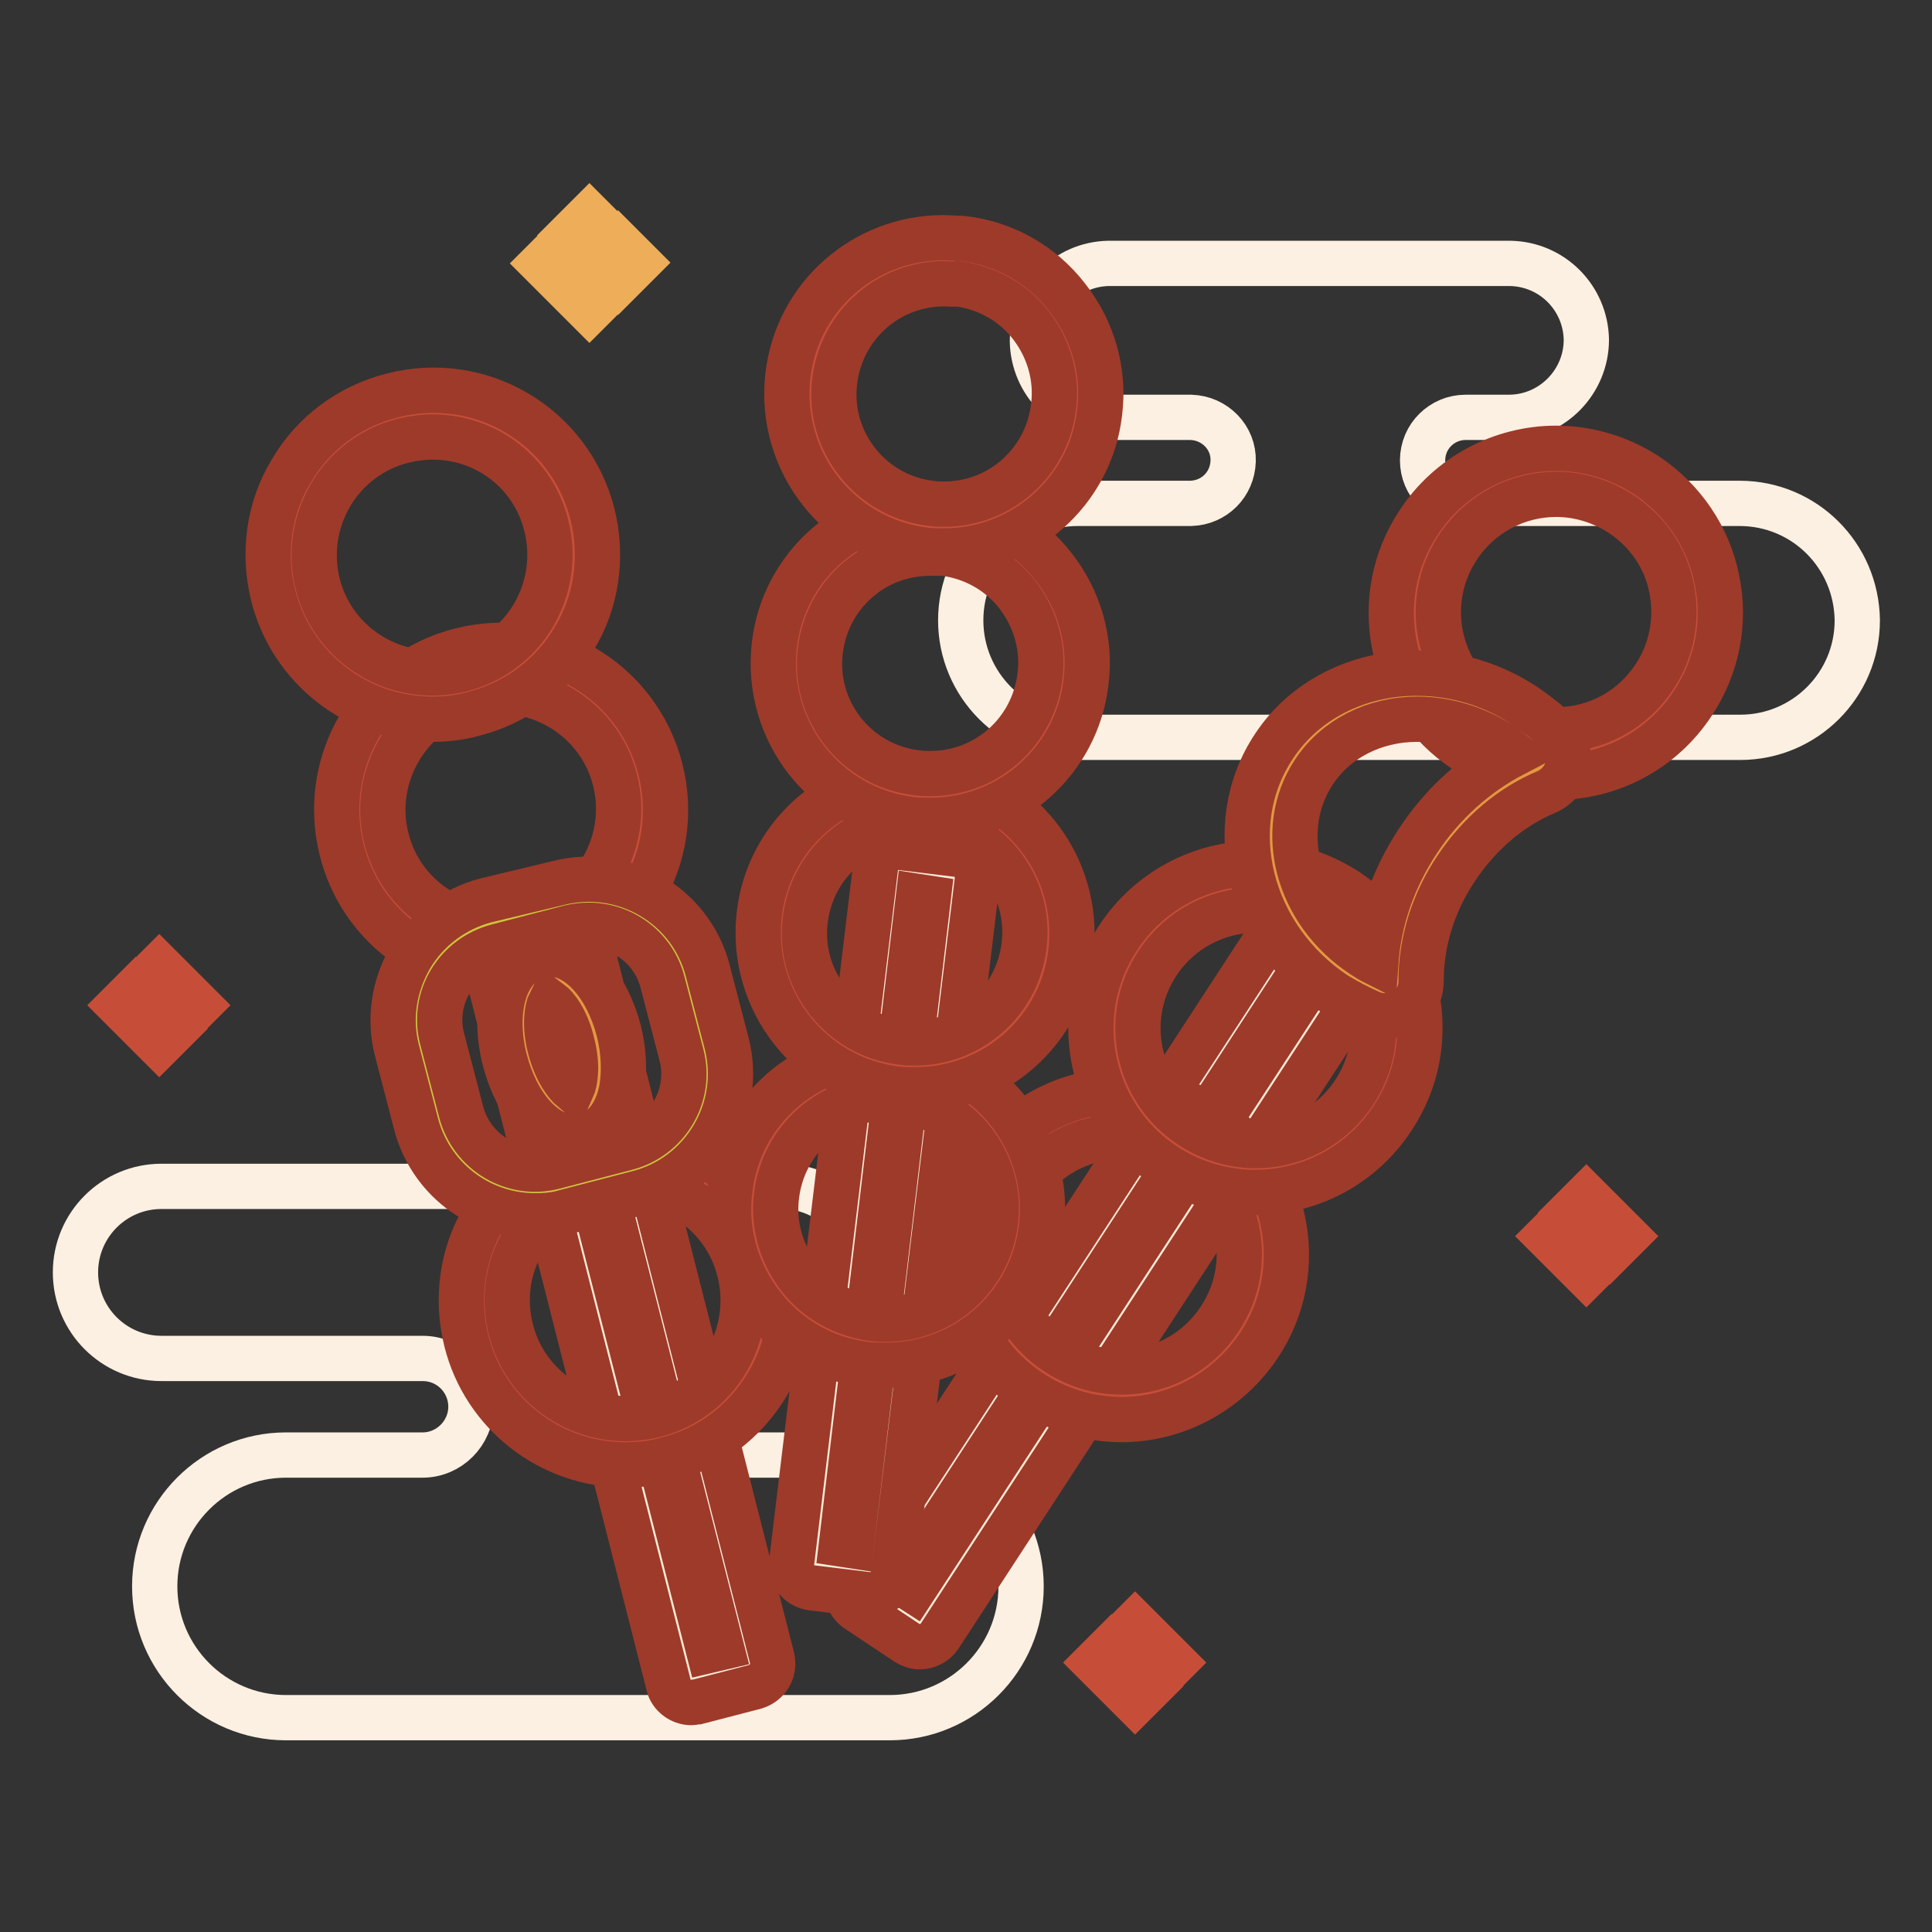 <?xml version="1.0" encoding="utf-8"?>
<!-- Svg Vector Icons : http://www.onlinewebfonts.com/icon -->
<!DOCTYPE svg PUBLIC "-//W3C//DTD SVG 1.1//EN" "http://www.w3.org/Graphics/SVG/1.1/DTD/svg11.dtd">
<svg version="1.1" xmlns="http://www.w3.org/2000/svg" xmlns:xlink="http://www.w3.org/1999/xlink" x="0px" y="0px" viewBox="0 0 256 256" enable-background="new 0 0 256 256" xml:space="preserve">
<rect x="0" y="0" width="256" height="256" fill="#333333" stroke="none"/>
<g> <path stroke-width="6" fill-opacity="0" stroke="#fbf0e1"  d="M230.5,66.7h-36.3c-3.2,0-5.7-2.6-5.7-5.7c0,0,0,0,0,0c0-3.2,2.6-5.7,5.7-5.7h5.9 c5.6-0.1,10.1-4.7,10.1-10.3c-0.1-5.5-4.5-10-10.1-10.1h-53.2c-5.6,0.1-10.1,4.7-10.1,10.3c0.1,5.5,4.5,10,10.1,10.1h10.9 c3.2,0.1,5.7,2.7,5.6,5.8c-0.1,3.1-2.5,5.5-5.6,5.6h-15c-8.5,0-15.5,6.9-15.5,15.5c0,8.5,6.9,15.5,15.5,15.5h87.8 c8.5,0,15.5-6.9,15.5-15.5C246,73.6,239.1,66.7,230.5,66.7z M117.9,192.8H97c-3.6,0-6.4-2.9-6.4-6.4c0-3.5,2.9-6.4,6.4-6.4h6.6 c6.3,0,11.4-5.1,11.4-11.4c0,0,0,0,0,0c0-6.3-5.1-11.4-11.4-11.4c0,0,0,0,0,0H21.4c-6.3,0-11.4,5.1-11.4,11.4 c0,6.3,5.1,11.4,11.4,11.4c0,0,0,0,0,0h34.6c3.6,0,6.4,2.9,6.4,6.4c0,3.5-2.9,6.4-6.4,6.4H37.9c-9.6,0-17.4,7.8-17.4,17.4 c0,9.6,7.8,17.4,17.4,17.4h80c9.6,0,17.4-7.8,17.4-17.4C135.3,200.6,127.5,192.8,117.9,192.8z"/> <path stroke-width="6" fill-opacity="0" stroke="#edad59"  d="M78.1,28.5l2.7,2.7l-2.7,2.7l-2.7-2.7L78.1,28.5z M78.1,41.2l-2.7-2.7l2.7-2.7l2.7,2.7L78.1,41.2z  M79.2,34.8l2.7-2.7l2.7,2.7l-2.7,2.7L79.2,34.8z M71.8,34.9l2.7-2.7l2.7,2.7l-2.7,2.7L71.8,34.9z"/> <path stroke-width="6" fill-opacity="0" stroke="#c64e39"  d="M210.2,158.5l2.2,2.2l-2.2,2.2l-2.2-2.2L210.2,158.5z M210.2,169l-2.2-2.2l2.2-2.2l2.2,2.2L210.2,169z  M211.1,163.8l2.2-2.2l2.2,2.2l-2.2,2.2L211.1,163.8z M205,163.8l2.2-2.2l2.2,2.2l-2.2,2.2L205,163.8z"/> <path stroke-width="6" fill-opacity="0" stroke="#c64e39"  d="M21.1,128l2.2,2.2l-2.2,2.2l-2.2-2.2L21.1,128z M21.1,138.5l-2.2-2.2l2.2-2.2l2.2,2.2L21.1,138.5z  M21.9,133.2l2.2-2.2l2.2,2.2l-2.2,2.2L21.9,133.2z M15.8,133.2L18,131l2.2,2.2l-2.2,2.2L15.8,133.2z"/> <path stroke-width="6" fill-opacity="0" stroke="#c64e39"  d="M150.4,215.1l2.2,2.2l-2.2,2.2l-2.2-2.2L150.4,215.1z M150.4,225.6l-2.2-2.2l2.2-2.2l2.2,2.2L150.4,225.6z  M151.2,220.3l2.2-2.2l2.2,2.2l-2.2,2.2L151.2,220.3z M145.1,220.3l2.2-2.2l2.2,2.2l-2.2,2.2L145.1,220.3z"/> <path stroke-width="6" fill-opacity="0" stroke="#f9ebd6"  d="M99.3,220.5l-7.7,2l-24.1-94.8l7.7-2L99.3,220.5z"/> <path stroke-width="6" fill-opacity="0" stroke="#9e3a2a"  d="M91.6,225.6c-1.4,0-2.7-1-3-2.3l-24.1-94.8c-0.4-1.7,0.6-3.3,2.2-3.8l7.7-2c1.7-0.4,3.3,0.6,3.8,2.2 c0,0,0,0,0,0l24.1,94.8c0.4,1.7-0.6,3.3-2.2,3.8l-7.7,2C92.1,225.5,91.9,225.6,91.6,225.6z M71.3,129.9l22.6,88.8l1.7-0.4 l-22.6-88.8L71.3,129.9L71.3,129.9z"/> <path stroke-width="6" fill-opacity="0" stroke="#c64e39"  d="M64.8,177c-2.6-10,3.5-20.2,13.5-22.8c10-2.6,20.2,3.5,22.8,13.5c2.6,10-3.5,20.2-13.5,22.8 C77.5,193,67.4,187,64.8,177z"/> <path stroke-width="6" fill-opacity="0" stroke="#9e3a2a"  d="M82.9,194.1c-10,0-18.7-6.8-21.1-16.4c-1.4-5.6-0.6-11.6,2.4-16.5c2.9-5,7.8-8.6,13.4-10 c11.7-3,23.5,4,26.5,15.7c0,0,0,0,0,0c1.4,5.6,0.6,11.5-2.4,16.5c-3,5-7.7,8.6-13.4,10C86.6,193.9,84.7,194.1,82.9,194.1 L82.9,194.1z M82.9,156.7c-1.3,0-2.6,0.2-3.9,0.5c-4,1-7.4,3.6-9.6,7.2s-2.7,7.8-1.7,11.8c2.1,8.3,10.6,13.4,19,11.3c0,0,0,0,0,0 c4-1,7.5-3.6,9.6-7.2c2.1-3.6,2.7-7.8,1.7-11.8C96.3,161.5,90.1,156.7,82.9,156.7z"/> <path stroke-width="6" fill-opacity="0" stroke="#c64e39"  d="M48.3,111.9c-2.6-10,3.5-20.2,13.5-22.8c10-2.6,20.2,3.5,22.8,13.5c2.6,10-3.5,20.2-13.5,22.8 C61,127.9,50.8,121.9,48.3,111.9L48.3,111.9z"/> <path stroke-width="6" fill-opacity="0" stroke="#9e3a2a"  d="M66.4,129.1c-10,0-18.7-6.8-21.1-16.4c-3-11.7,4.1-23.6,15.7-26.5c11.7-3,23.5,4,26.5,15.7c0,0,0,0,0,0 c3,11.7-4.1,23.6-15.7,26.5C70,128.8,68.2,129.1,66.4,129.1z M66.4,91.6c-1.3,0-2.6,0.2-3.9,0.5c-8.3,2.1-13.4,10.7-11.3,19 c2.1,8.4,10.6,13.4,19,11.3c0,0,0,0,0,0c8.3-2.1,13.4-10.7,11.3-19C79.8,96.5,73.5,91.6,66.4,91.6z"/> <path stroke-width="6" fill-opacity="0" stroke="#c64e39"  d="M38.6,73.5c0,10.3,8.4,18.7,18.7,18.7c10.3,0,18.7-8.4,18.7-18.7c0-10.3-8.4-18.7-18.7-18.7 C47,54.8,38.6,63.2,38.6,73.5z"/> <path stroke-width="6" fill-opacity="0" stroke="#9e3a2a"  d="M57.3,95.3c-10,0-18.7-6.8-21.1-16.4c-1.4-5.6-0.6-11.6,2.4-16.5c2.9-5,7.8-8.6,13.4-10 c11.7-3,23.5,4,26.5,15.7c0,0,0,0,0,0c1.4,5.6,0.6,11.6-2.4,16.5c-2.9,5-7.8,8.6-13.4,10C60.9,95.1,59.1,95.3,57.3,95.3z  M57.3,57.9c-1.3,0-2.6,0.2-3.9,0.5c-4,1-7.5,3.6-9.6,7.2c-2.1,3.6-2.7,7.8-1.7,11.8c2.1,8.3,10.6,13.4,19,11.3c0,0,0,0,0,0 c4-1,7.5-3.6,9.6-7.2c2.1-3.6,2.7-7.8,1.7-11.8C70.7,62.7,64.5,57.9,57.3,57.9z"/> <path stroke-width="6" fill-opacity="0" stroke="#cfc63c"  d="M55.6,138.5c-1.8-7.1,2.5-14.3,9.5-16.1l9.6-2.5c7.1-1.8,14.3,2.5,16.1,9.5l2.5,9.6 c1.8,7.1-2.5,14.3-9.5,16.1l-9.6,2.5c-7.1,1.8-14.3-2.5-16.1-9.5L55.6,138.5z"/> <path stroke-width="6" fill-opacity="0" stroke="#9e3a2a"  d="M70.9,161.1c-7.5,0-14-5.1-15.8-12.3l-2.5-9.6c-1.1-4.2-0.4-8.6,1.8-12.4c2.2-3.7,5.8-6.4,10-7.5L74,117 c8.7-2.2,17.6,3,19.8,11.7c0,0,0,0,0,0l2.5,9.6c2.2,8.7-3.1,17.6-11.8,19.8l-9.6,2.5C73.6,161,72.2,161.1,70.9,161.1L70.9,161.1z  M78,122.6c-0.8,0-1.7,0.1-2.5,0.3l-9.6,2.5c-2.6,0.7-4.8,2.3-6.2,4.6c-1.4,2.3-1.8,5.1-1.1,7.7l2.5,9.6c1.4,5.4,6.9,8.7,12.3,7.3 c0,0,0,0,0,0l9.6-2.5c5.4-1.4,8.7-6.9,7.3-12.3l-2.5-9.6C86.7,125.8,82.7,122.6,78,122.6z"/> <path stroke-width="6" fill-opacity="0" stroke="#e49840"  d="M69.9,139.7c-1.3-4.9-0.3-9.5,2.2-10.1c2.5-0.6,5.5,2.9,6.8,7.8c1.3,4.9,0.3,9.5-2.2,10.1 C74.2,148.2,71.2,144.7,69.9,139.7z"/> <path stroke-width="6" fill-opacity="0" stroke="#9e3a2a"  d="M76.1,150.7c-3.9,0-7.6-4.1-9.2-10.2c-1.1-4.2-0.8-8.4,0.8-11c0.9-1.5,2.1-2.5,3.7-2.9 c0.4-0.1,0.9-0.2,1.4-0.2c3.9,0,7.6,4.1,9.2,10.2c0.7,2.8,0.8,5.7,0.3,8.1c-0.7,3.1-2.4,5.2-4.7,5.8 C77,150.7,76.6,150.7,76.1,150.7z M72.9,132.8c-0.4,0.8-0.8,3.1,0,6.1c0.8,3.1,2.2,4.8,2.9,5.4c0.4-0.9,0.8-3.1,0-6.1 C75.1,135.2,73.7,133.4,72.9,132.8z"/> <path stroke-width="6" fill-opacity="0" stroke="#c64e39"  d="M187.5,81.1c0,10.3,8.4,18.7,18.7,18.7c10.3,0,18.7-8.4,18.7-18.7l0,0c0-10.3-8.4-18.7-18.7-18.7 C195.8,62.4,187.5,70.8,187.5,81.1z"/> <path stroke-width="6" fill-opacity="0" stroke="#9e3a2a"  d="M206.1,103C206.1,103,206.1,103,206.1,103c-4.3,0-8.5-1.3-12-3.6c-10-6.6-12.8-20.2-6.1-30.2 c4-6.1,10.9-9.8,18.2-9.8c4.3,0,8.5,1.3,12,3.6c4.8,3.2,8.2,8.2,9.3,13.8c1.2,5.7,0,11.6-3.2,16.4C220.3,99.3,213.5,103,206.1,103z  M206.2,65.5c-5.2,0-10.1,2.6-13,7c-4.8,7.2-2.8,16.9,4.4,21.6c2.5,1.7,5.5,2.6,8.6,2.6c5.3,0,10.1-2.6,13-7 c2.3-3.4,3.1-7.7,2.3-11.7c-0.8-4.1-3.2-7.6-6.7-9.9C212.2,66.4,209.2,65.5,206.2,65.5L206.2,65.5z"/> <path stroke-width="6" fill-opacity="0" stroke="#f9ebd6"  d="M115.3,210.7l6.6,4.4l57.8-88.6l-6.6-4.4L115.3,210.7z"/> <path stroke-width="6" fill-opacity="0" stroke="#9e3a2a"  d="M121.9,218.2c-0.6,0-1.2-0.2-1.7-0.5l-6.6-4.4c-1.4-0.9-1.8-2.9-0.9-4.3l57.8-88.6c0.9-1.4,2.9-1.8,4.3-0.9 c0,0,0,0,0,0l6.6,4.4c1.4,0.9,1.8,2.8,0.9,4.3l-57.8,88.6C123.9,217.7,122.9,218.2,121.9,218.2z M119.6,209.8l1.4,0.9l54.4-83.4 l-1.4-0.9L119.6,209.8z"/> <path stroke-width="6" fill-opacity="0" stroke="#c64e39"  d="M129.9,166.3c0,10.3,8.4,18.7,18.7,18.7c10.3,0,18.7-8.4,18.7-18.7c0,0,0,0,0,0c0-10.3-8.4-18.7-18.7-18.7 S129.9,155.9,129.9,166.3L129.9,166.3z"/> <path stroke-width="6" fill-opacity="0" stroke="#9e3a2a"  d="M148.6,188.1L148.6,188.1c-4.3,0-8.5-1.3-12-3.6c-4.9-3.2-8.2-8.1-9.3-13.8s0-11.5,3.2-16.4 c4-6.1,10.9-9.8,18.2-9.8c4.3,0,8.5,1.3,12,3.6c10,6.6,12.8,20.2,6.1,30.2C162.7,184.4,155.9,188.1,148.6,188.1z M148.6,150.6 c-5.2,0-10.1,2.6-13,7c-2.3,3.4-3.1,7.7-2.3,11.7c0.8,4.1,3.2,7.6,6.7,9.9c2.6,1.7,5.5,2.6,8.6,2.6c5.3,0,10.1-2.6,13-7 c4.8-7.2,2.8-16.9-4.4-21.6C154.7,151.5,151.7,150.6,148.6,150.6z"/> <path stroke-width="6" fill-opacity="0" stroke="#c64e39"  d="M147.7,136.2c0,10.3,8.4,18.7,18.7,18.7s18.7-8.4,18.7-18.7c0,0,0,0,0,0c0-10.3-8.4-18.7-18.7-18.7 S147.7,125.9,147.7,136.2L147.7,136.2z"/> <path stroke-width="6" fill-opacity="0" stroke="#9e3a2a"  d="M166.3,158c-4.3,0-8.5-1.3-12-3.6c-10-6.6-12.8-20.2-6.1-30.2c4-6.1,10.9-9.8,18.2-9.8 c4.3,0,8.4,1.3,12,3.6c10,6.6,12.8,20.2,6.1,30.2C180.5,154.3,173.7,158,166.3,158L166.3,158z M166.4,120.6c-5.2,0-10.1,2.6-13,7 c-4.8,7.2-2.8,16.9,4.4,21.6c2.6,1.7,5.5,2.6,8.6,2.6c5.2,0,10.1-2.6,13-7c4.8-7.2,2.8-16.9-4.4-21.6 C172.4,121.5,169.4,120.6,166.4,120.6z"/> <path stroke-width="6" fill-opacity="0" stroke="#e49840"  d="M171.5,100.6c6-9.1,19.1-11.1,29.2-4.4c1.3,0.8,2.5,1.8,3.6,2.9c0.4,0.4,0.6,1,0.6,1.6 c-0.1,0.6-0.4,1-1,1.2c-5.4,2.2-10,6.1-13.4,11.3c-3.4,5.1-5.2,10.9-5.2,16.7c0,0.6-0.3,1.1-0.8,1.4c-0.5,0.3-1.1,0.3-1.7,0.1 c-1.4-0.6-2.8-1.3-4-2.2C168.7,122.5,165.5,109.7,171.5,100.6L171.5,100.6z"/> <path stroke-width="6" fill-opacity="0" stroke="#9e3a2a"  d="M183.6,134.6c-0.7,0-1.3-0.1-2-0.4c-1.6-0.7-3.1-1.5-4.6-2.4c-11.5-7.6-15.2-22.4-8.2-32.9 c4-6.1,11.1-9.7,18.9-9.7c5.1,0,10.2,1.5,14.6,4.5c1.4,1,2.8,2,4,3.3c1.1,1.1,1.7,2.7,1.5,4.2c-0.2,1.6-1.3,3-2.8,3.7 c-4.8,2-8.9,5.5-12,10.1c-3.1,4.6-4.7,9.8-4.7,15c0,1.7-0.8,3.2-2.3,4C185.4,134.4,184.5,134.6,183.6,134.6z M187.8,95.3 c-5.7,0-10.8,2.6-13.7,7c-5.1,7.7-2.2,18.6,6.5,24.3c0.6,0.4,1.1,0.7,1.7,1c0.4-5.7,2.3-11.2,5.6-16.2c3.3-5,7.7-8.9,12.7-11.5 c-0.5-0.4-1.1-0.8-1.6-1.2C195.6,96.5,191.7,95.3,187.8,95.3L187.8,95.3z"/> <path stroke-width="6" fill-opacity="0" stroke="#f9ebd6"  d="M115.4,208.2l-7.4-0.9l11.1-91.9l7.4,0.9L115.4,208.2z"/> <path stroke-width="6" fill-opacity="0" stroke="#9e3a2a"  d="M115.4,211.3c-0.1,0-0.2,0-0.4,0l-7.4-0.9c-1.7-0.2-2.9-1.7-2.7-3.4L116,115c0.2-1.7,1.7-2.9,3.4-2.7 c0,0,0,0,0,0l7.4,0.9c1.7,0.2,2.9,1.7,2.7,3.4c0,0,0,0,0,0l-11.1,91.9C118.3,210.1,117,211.3,115.4,211.3L115.4,211.3z  M111.5,204.6l1.3,0.2L123,119l-1.3-0.2L111.5,204.6z"/> <path stroke-width="6" fill-opacity="0" stroke="#c64e39"  d="M99.8,158c1.2-9.7,10-16.6,19.7-15.5c9.7,1.2,16.6,10,15.5,19.7c-1.2,9.7-10,16.6-19.7,15.5 C105.6,176.5,98.7,167.7,99.8,158z"/> <path stroke-width="6" fill-opacity="0" stroke="#9e3a2a"  d="M117.4,180.9c-0.8,0-1.7,0-2.5-0.1c-5.5-0.6-10.5-3.4-13.9-7.8c-3.4-4.3-5-9.8-4.3-15.3 c1.2-10.5,10.1-18.3,20.6-18.3c0.8,0,1.7,0,2.5,0.1c11.4,1.4,19.5,11.7,18.2,23.1C136.8,173,128,180.9,117.4,180.9z M117.4,145.5 c-7.4,0-13.6,5.5-14.5,12.9c-0.5,3.8,0.6,7.7,3,10.8c2.4,3.1,5.9,5,9.7,5.5c0.6,0.1,1.2,0.1,1.8,0.1c7.4,0,13.6-5.5,14.5-12.9 c1-8-4.8-15.3-12.8-16.2C118.6,145.5,118,145.5,117.4,145.5z"/> <path stroke-width="6" fill-opacity="0" stroke="#c64e39"  d="M103.6,123.6c0,9.8,7.9,17.7,17.7,17.7c9.8,0,17.7-7.9,17.7-17.7c0,0,0,0,0,0c0-9.8-7.9-17.7-17.7-17.7 C111.5,105.9,103.6,113.8,103.6,123.6C103.6,123.6,103.6,123.6,103.6,123.6z"/> <path stroke-width="6" fill-opacity="0" stroke="#9e3a2a"  d="M121.3,144.4c-0.8,0-1.7,0-2.5-0.1c-11.4-1.4-19.5-11.7-18.2-23.1c1.2-10.5,10.1-18.3,20.6-18.3 c0.8,0,1.7,0,2.5,0.1c11.4,1.4,19.5,11.7,18.2,23.1C140.7,136.6,131.8,144.4,121.3,144.4z M121.2,109c-7.4,0-13.6,5.5-14.5,12.9 c-1,8,4.8,15.3,12.8,16.2c0.6,0.1,1.2,0.1,1.7,0.1c7.4,0,13.6-5.5,14.5-12.9c1-8-4.8-15.3-12.8-16.2 C122.4,109.1,121.8,109,121.2,109L121.2,109z"/> <path stroke-width="6" fill-opacity="0" stroke="#c64e39"  d="M105.6,87.9c0,9.8,7.9,17.7,17.7,17.7c9.8,0,17.7-7.9,17.7-17.7c0,0,0,0,0,0c0-9.8-7.9-17.7-17.7-17.7 C113.5,70.2,105.6,78.1,105.6,87.9C105.6,87.9,105.6,87.9,105.6,87.9z"/> <path stroke-width="6" fill-opacity="0" stroke="#9e3a2a"  d="M123.3,108.7c-0.8,0-1.7,0-2.5-0.1c-11.4-1.4-19.5-11.7-18.2-23.1c1.2-10.5,10.1-18.3,20.6-18.3 c0.8,0,1.7,0.1,2.5,0.1c5.5,0.6,10.5,3.4,13.9,7.8c3.4,4.3,5,9.8,4.3,15.3C142.7,100.8,133.8,108.7,123.3,108.7z M123.2,73.3 c-7.4,0-13.6,5.5-14.5,12.9c-1,8,4.8,15.3,12.8,16.2c0.6,0.1,1.2,0.1,1.8,0.1c7.4,0,13.6-5.5,14.5-12.9c0.5-3.8-0.6-7.7-3-10.8 c-2.4-3.1-5.9-5-9.7-5.5C124.4,73.3,123.8,73.3,123.2,73.3L123.2,73.3z"/> <path stroke-width="6" fill-opacity="0" stroke="#c64e39"  d="M107.4,52.2c0,9.8,7.9,17.7,17.7,17.7s17.7-7.9,17.7-17.7c0,0,0,0,0,0c0-9.8-7.9-17.7-17.7-17.7 C115.3,34.5,107.4,42.4,107.4,52.2C107.4,52.2,107.4,52.2,107.4,52.2z"/> <path stroke-width="6" fill-opacity="0" stroke="#9e3a2a"  d="M125.1,73c-0.8,0-1.7,0-2.5-0.1c-11.4-1.4-19.5-11.7-18.2-23.1c1.2-10.5,10.1-18.3,20.6-18.3 c0.8,0,1.7,0.1,2.5,0.1c5.5,0.6,10.5,3.4,13.9,7.8c3.4,4.3,5,9.8,4.3,15.3C144.5,65.1,135.6,73,125.1,73L125.1,73z M125.1,37.6 c-7.4,0-13.6,5.5-14.5,12.9c-1,8,4.8,15.3,12.8,16.2c0.6,0.1,1.2,0.1,1.7,0.1c7.4,0,13.6-5.5,14.5-12.9c0.5-3.8-0.6-7.7-3-10.8 c-2.4-3.1-5.9-5-9.7-5.5C126.3,37.7,125.7,37.6,125.1,37.6L125.1,37.6z"/></g>
</svg>